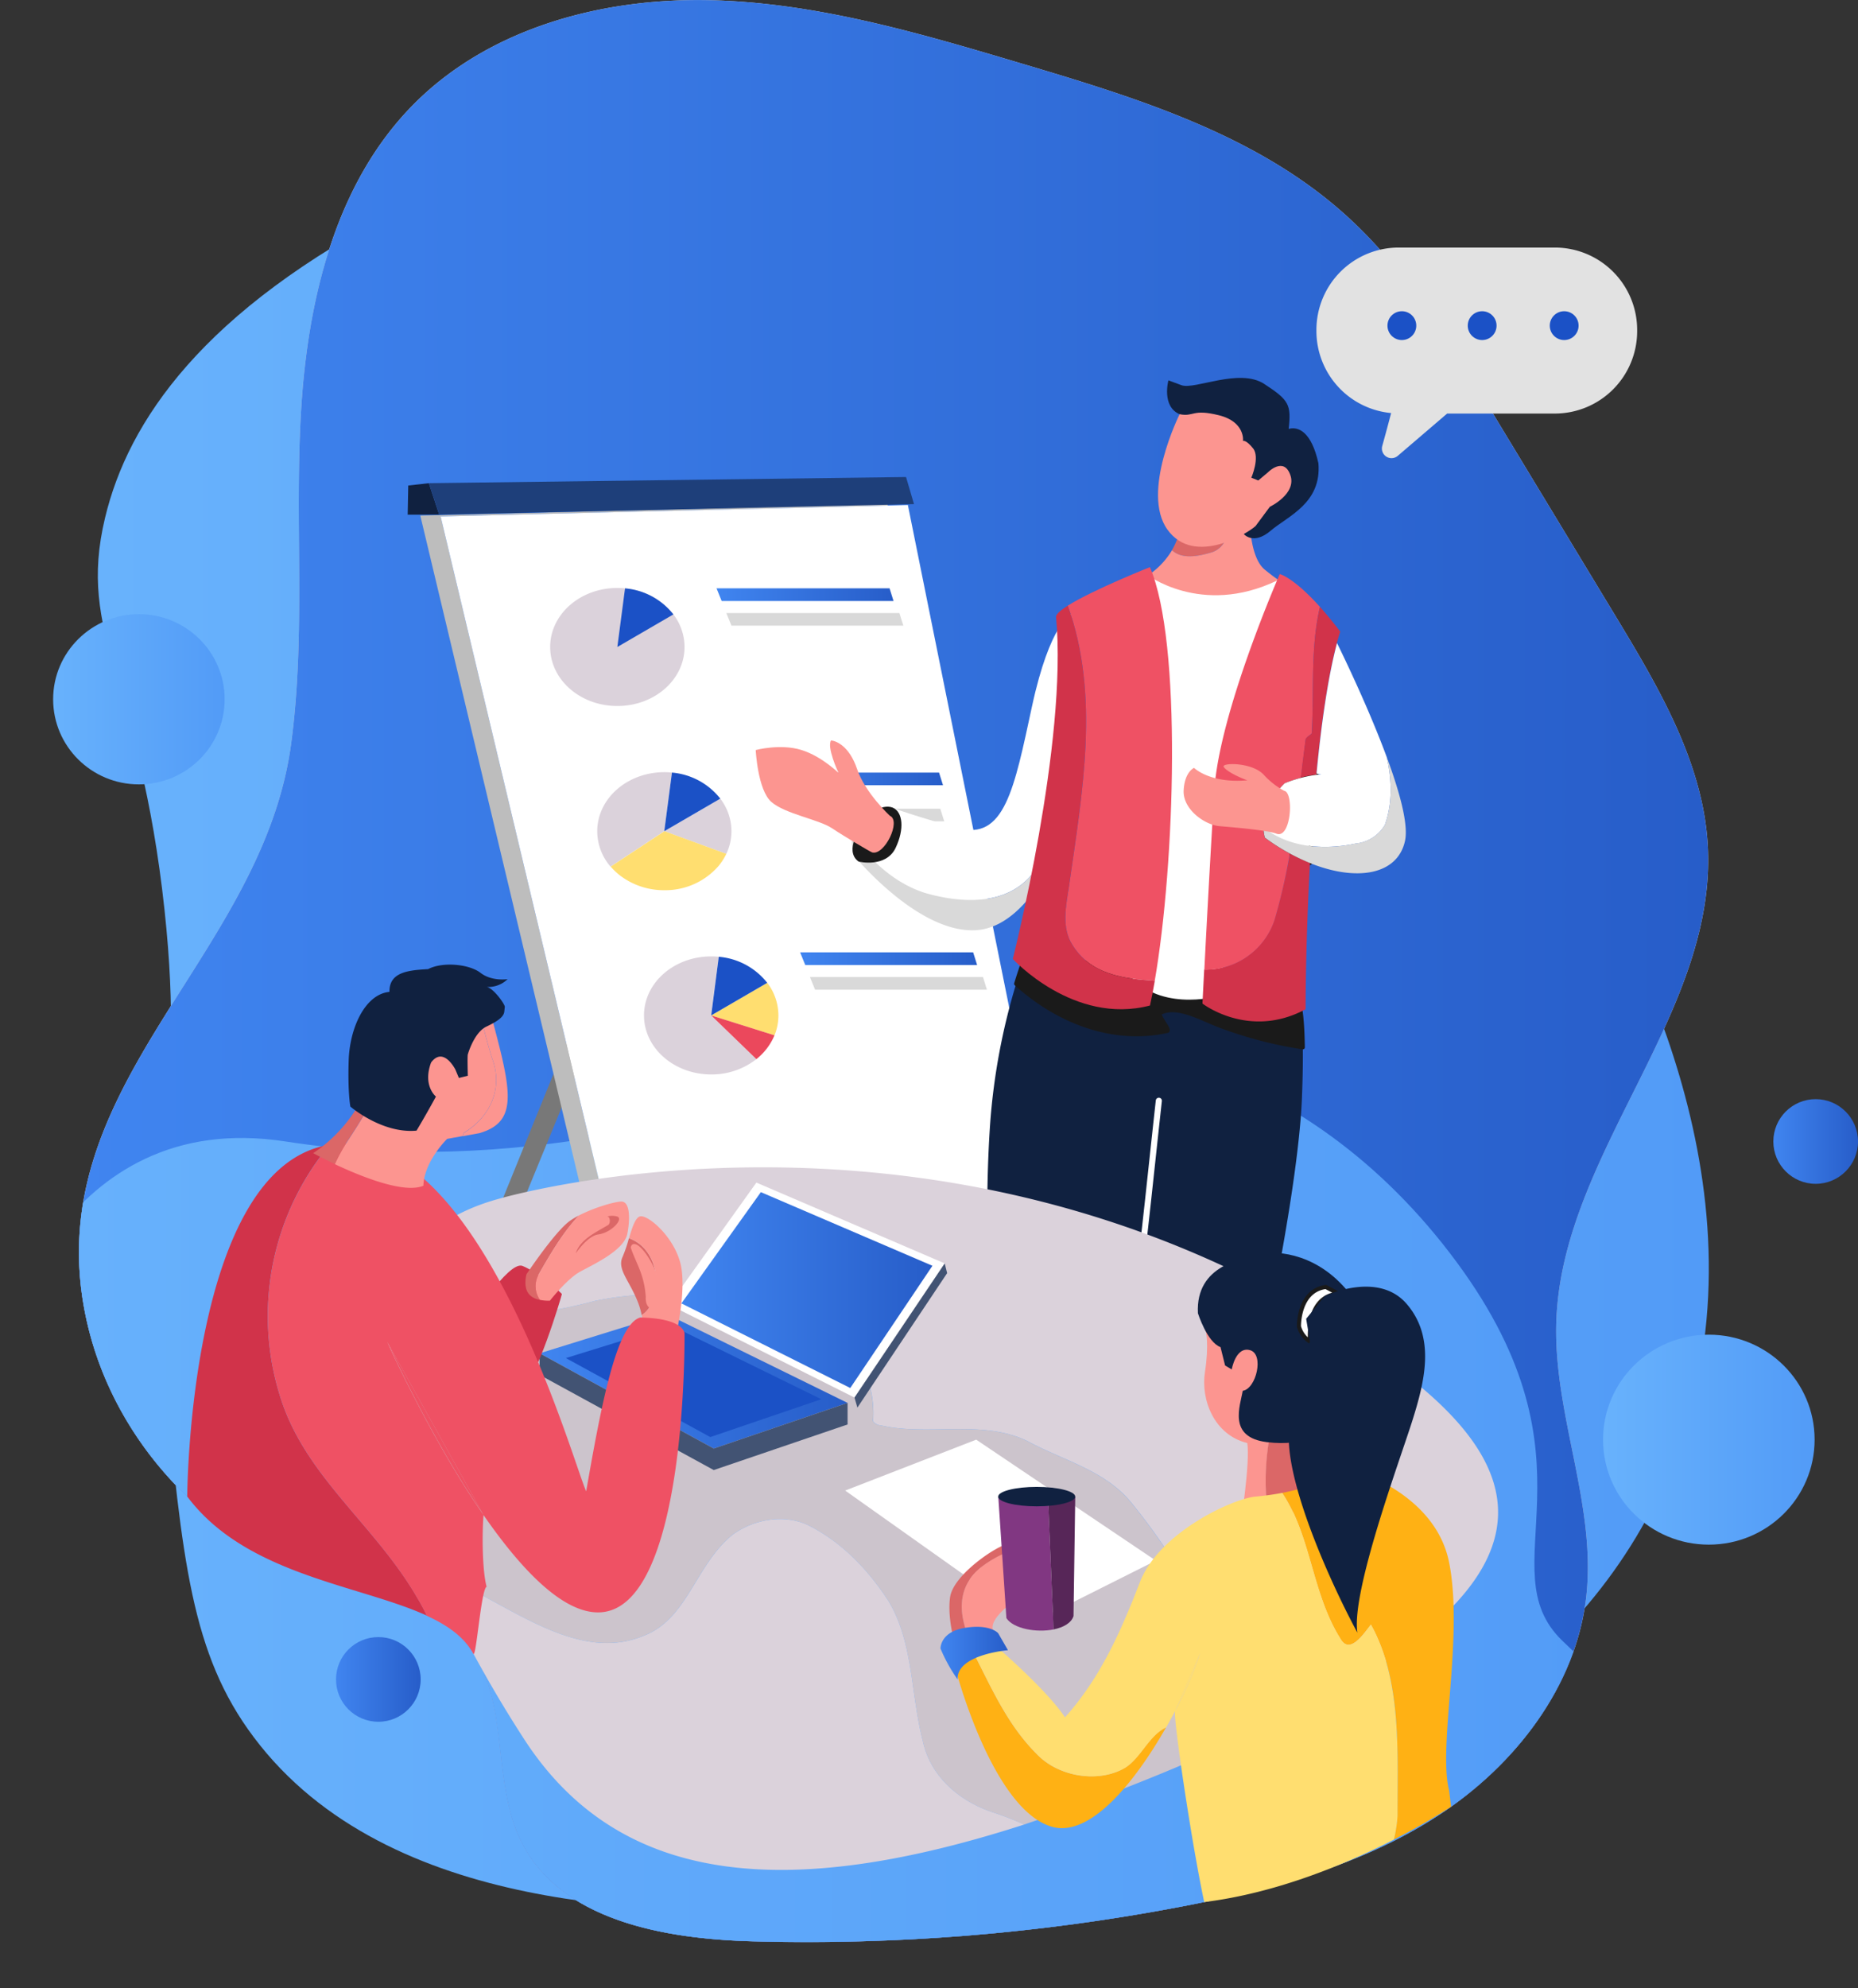 <?xml version="1.0" encoding="utf-8"?>
<svg xmlns="http://www.w3.org/2000/svg" xmlns:xlink="http://www.w3.org/1999/xlink" id="Layer_1" data-name="Layer 1" viewBox="0 0 558.38 597.3">
  <rect x="0" y="0" width="558.38" height="597.3" fill="#333333" stroke="none"/>
  <defs>
    <style>.cls-1{fill:url(#linear-gradient);}.cls-2{fill:url(#linear-gradient-2);}.cls-3{fill:url(#linear-gradient-3);}.cls-4{fill:url(#linear-gradient-4);}.cls-5{fill:#d9d9d9;}.cls-6{clip-path:url(#clip-path);}.cls-7{fill:url(#linear-gradient-6);}.cls-8{fill:#787878;}.cls-9{fill:#bdbdbd;}.cls-10,.cls-25{fill:#fff;}.cls-11{fill:#102140;}.cls-12{fill:#1e3f7a;}.cls-13{fill:#dbd2db;}.cls-14{fill:#1b51c6;}.cls-15{fill:#ffde70;}.cls-16{fill:#eb485c;}.cls-17{fill:url(#linear-gradient-7);}.cls-18{fill:url(#linear-gradient-8);}.cls-19{fill:url(#linear-gradient-9);}.cls-20{fill:#1a1a1a;}.cls-20,.cls-25{stroke:#1a1a1a;stroke-width:1.22px;}.cls-20,.cls-25,.cls-26{stroke-linecap:round;stroke-linejoin:round;}.cls-21{fill:#fc9590;}.cls-22{fill:#db6767;}.cls-23{fill:#ef5164;}.cls-24{fill:#d1334a;}.cls-26{fill:none;stroke:#fff;stroke-width:1.83px;}.cls-27{fill:#ccc4cc;}.cls-28{fill:url(#linear-gradient-10);}.cls-29{fill:#425373;}.cls-30{fill:url(#linear-gradient-11);}.cls-31{fill:#813782;}.cls-32{fill:#572658;}.cls-33{fill:#ffb114;}.cls-34{fill:url(#linear-gradient-12);}.cls-35{fill:#e2e2e2;}.cls-36{fill:url(#linear-gradient-13);}.cls-37{fill:url(#linear-gradient-14);}</style>
    <linearGradient id="linear-gradient" x1="39.71" y1="299.28" x2="529.32" y2="299.28" gradientUnits="userSpaceOnUse">
      <stop offset="0" stop-color="#4085f0"/>
      <stop offset="1" stop-color="#275dc9"/>
    </linearGradient>
    <linearGradient id="linear-gradient-2" x1="45.38" y1="325.82" x2="529.54" y2="325.82" gradientUnits="userSpaceOnUse">
      <stop offset="0" stop-color="#68b2fc"/>
      <stop offset="1" stop-color="#529bf7"/>
    </linearGradient>
    <linearGradient id="linear-gradient-3" x1="532.94" y1="342.93" x2="558.38" y2="342.93" xlink:href="#linear-gradient"/>
    <linearGradient id="linear-gradient-4" x1="100.98" y1="504.54" x2="126.43" y2="504.54" xlink:href="#linear-gradient"/>
    <clipPath id="clip-path" transform="translate(-15.99 -7.56)">
      <path class="cls-1" d="M103.47,231.1c4.48-33.1,1-66.76,3-100.12s10.27-68.27,33.75-92c22.64-22.9,56.37-32,88.56-31.37s63.51,9.89,94.36,19.08c34.47,10.27,70.16,21.21,96.95,45.21,18,16.09,30.72,37.05,43.22,57.68l38.28,63.21c13,21.5,26.42,44.17,27.66,69.28,2.49,50.37-43.93,92.22-45.55,142.62-.89,27.59,11.95,54.59,9.06,82S471.24,538,448.17,553s-50.29,22.24-77.33,27.39a600.64,600.64,0,0,1-128.57,10.4c-26.76-.71-58.19-6.28-69.86-30.38-8.72-18-3.19-41.53-15.24-57.54-10.6-14.1-30.24-16.59-46.92-22.32-32.7-11.24-58.93-39.69-67.49-73.21C24.41,335.4,94.53,297.1,103.47,231.1Z"/>
    </clipPath>
    <linearGradient id="linear-gradient-6" x1="15.99" y1="462.34" x2="516.48" y2="462.34" xlink:href="#linear-gradient-2"/>
    <linearGradient id="linear-gradient-7" x1="215.34" y1="178.65" x2="268.53" y2="178.65" xlink:href="#linear-gradient"/>
    <linearGradient id="linear-gradient-8" x1="230.21" y1="234" x2="283.4" y2="234" xlink:href="#linear-gradient"/>
    <linearGradient id="linear-gradient-9" x1="240.46" y1="288.01" x2="293.65" y2="288.01" xlink:href="#linear-gradient"/>
    <linearGradient id="linear-gradient-10" x1="204.78" y1="387.57" x2="280.22" y2="387.57" xlink:href="#linear-gradient"/>
    <linearGradient id="linear-gradient-11" x1="162.17" y1="414.96" x2="254.71" y2="414.96" xlink:href="#linear-gradient"/>
    <linearGradient id="linear-gradient-12" x1="298.64" y1="504.2" x2="318.91" y2="504.2" xlink:href="#linear-gradient"/>
    <linearGradient id="linear-gradient-13" x1="481.76" y1="432.51" x2="545.34" y2="432.51" xlink:href="#linear-gradient-2"/>
    <linearGradient id="linear-gradient-14" x1="15.97" y1="210.08" x2="67.52" y2="210.08" xlink:href="#linear-gradient-2"/>
  </defs>
  <g id="Vector">
    <path class="cls-2" d="M136.94,70.08c-60.12,30.73-82.45,64.14-89.37,93C39,198.72,57.93,211.13,65.44,281c6.73,62.66-6.69,69.43,0,139.45,5.34,55.9,8,84,26.81,109,40.48,54,124.51,52.5,160.88,51.85,11.78-.21,222.47-6.72,268.12-141.24,26.25-77.37-16.87-153.53-32.18-180.56C393.14,90.15,168.85,72.16,136.94,70.08Z" transform="translate(-15.99 -7.56)"/>
    <circle class="cls-3" cx="545.66" cy="342.93" r="12.72"/>
    <circle class="cls-4" cx="113.7" cy="504.54" r="12.72"/>
    <path class="cls-5" d="M103.47,231.1c4.48-33.1,1-66.76,3-100.12s10.27-68.27,33.75-92c22.64-22.9,56.37-32,88.56-31.37s63.51,9.89,94.36,19.08c34.47,10.27,70.16,21.21,96.95,45.21,18,16.09,30.72,37.05,43.22,57.68l38.28,63.21c13,21.5,26.42,44.17,27.66,69.28,2.49,50.37-43.93,92.22-45.55,142.62-.89,27.59,11.95,54.59,9.06,82S471.24,538,448.17,553s-50.29,22.24-77.33,27.39a600.64,600.64,0,0,1-128.57,10.4c-26.76-.71-58.19-6.28-69.86-30.38-8.72-18-3.19-41.53-15.24-57.54-10.6-14.1-30.24-16.59-46.92-22.32-32.7-11.24-58.93-39.69-67.49-73.21C24.41,335.4,94.53,297.1,103.47,231.1Z" transform="translate(-15.99 -7.56)"/>
    <path class="cls-1" d="M103.47,231.1c4.48-33.1,1-66.76,3-100.12s10.27-68.27,33.75-92c22.64-22.9,56.37-32,88.56-31.37s63.51,9.89,94.36,19.08c34.47,10.27,70.16,21.21,96.95,45.21,18,16.09,30.72,37.05,43.22,57.68l38.28,63.21c13,21.5,26.42,44.17,27.66,69.28,2.49,50.37-43.93,92.22-45.55,142.62-.89,27.59,11.95,54.59,9.06,82S471.24,538,448.17,553s-50.29,22.24-77.33,27.39a600.64,600.64,0,0,1-128.57,10.4c-26.76-.71-58.19-6.28-69.86-30.38-8.72-18-3.19-41.53-15.24-57.54-10.6-14.1-30.24-16.59-46.92-22.32-32.7-11.24-58.93-39.69-67.49-73.21C24.41,335.4,94.53,297.1,103.47,231.1Z" transform="translate(-15.99 -7.56)"/>
    <g class="cls-6">
      <path class="cls-7" d="M16,412s17.79-72.06,85.8-61.51S231.41,342.91,286.71,326s122.14,0,167,60.67,9.14,91.86,31.78,113.79,31,24.36,31,24.36S485,584.37,461.41,597.48s-319.11,4.77-319.11,4.77L39.71,487.39Z" transform="translate(-15.99 -7.56)"/>
    </g>
    <polygon class="cls-8" points="203.67 230.79 132.42 406.08 138.68 406.08 210.62 230.79 203.67 230.79"/>
    <polygon class="cls-9" points="132.42 155.16 181.4 360.41 175.31 360.19 126.31 154.89 266.73 151.44 266.81 151.87 132.42 155.16"/>
    <polygon class="cls-10" points="315.94 365.38 181.41 360.46 181.4 360.41 132.42 155.16 266.81 151.87 272.84 151.72 315.94 365.38"/>
    <polygon class="cls-11" points="122.69 145.86 122.52 154.62 132 154.62 128.89 145.16 122.69 145.86"/>
    <polygon class="cls-12" points="272.29 143.31 128.89 145.16 132 154.62 274.68 151.44 272.29 143.31"/>
    <path class="cls-13" d="M221.71,201.93c0,9.79-9,17.73-20.19,17.73s-20.19-7.94-20.19-17.73,9-17.73,20.19-17.73a22.05,22.05,0,0,1,2.31.12,20.72,20.72,0,0,1,14.53,7.82A16.16,16.16,0,0,1,221.71,201.93Z" transform="translate(-15.99 -7.56)"/>
    <path class="cls-14" d="M218.36,192.14l-16.84,9.79,2.31-17.61A20.72,20.72,0,0,1,218.36,192.14Z" transform="translate(-15.99 -7.56)"/>
    <path class="cls-13" d="M235.81,257.28a15.9,15.9,0,0,1-1.54,6.8l-18.65-6.8,16.84-9.79A16.14,16.14,0,0,1,235.81,257.28Z" transform="translate(-15.99 -7.56)"/>
    <path class="cls-13" d="M217.93,239.66l-2.31,17.62-16.14,10.64a16.28,16.28,0,0,1-4-10.64c0-9.8,9-17.74,20.19-17.74A22.05,22.05,0,0,1,217.93,239.66Z" transform="translate(-15.99 -7.56)"/>
    <path class="cls-14" d="M232.46,247.49l-16.84,9.79,2.31-17.62A20.73,20.73,0,0,1,232.46,247.49Z" transform="translate(-15.99 -7.56)"/>
    <path class="cls-15" d="M249.92,312.62a15.82,15.82,0,0,1-1.18,6l-19-6,16.84-9.79A16.17,16.17,0,0,1,249.92,312.62Z" transform="translate(-15.99 -7.56)"/>
    <path class="cls-13" d="M243.3,325.75a21.77,21.77,0,0,1-13.58,4.6c-11.15,0-20.19-7.94-20.19-17.73s9-17.73,20.19-17.73A21.91,21.91,0,0,1,232,295l-2.31,17.61Z" transform="translate(-15.99 -7.56)"/>
    <path class="cls-14" d="M246.56,302.83l-16.84,9.79L232,295A20.7,20.7,0,0,1,246.56,302.83Z" transform="translate(-15.99 -7.56)"/>
    <path class="cls-16" d="M248.74,318.6a18,18,0,0,1-5.44,7.15l-13.58-13.13Z" transform="translate(-15.99 -7.56)"/>
    <path class="cls-15" d="M234.27,264.08a17.57,17.57,0,0,1-2.43,3.75A21.2,21.2,0,0,1,215.62,275a21.78,21.78,0,0,1-13-4.2,19.37,19.37,0,0,1-3.1-2.89l16.14-10.64Z" transform="translate(-15.99 -7.56)"/>
    <polygon class="cls-5" points="218.28 184.17 270.29 184.17 271.48 187.96 219.82 187.96 218.28 184.17"/>
    <polygon class="cls-17" points="215.34 176.75 267.34 176.75 268.53 180.55 216.88 180.55 215.34 176.75"/>
    <polygon class="cls-18" points="230.21 232.1 282.21 232.1 283.4 235.9 231.75 235.9 230.21 232.1"/>
    <polygon class="cls-5" points="247.08 242.96 282.58 242.96 283.77 246.75 248.63 246.75 247.08 242.96"/>
    <polygon class="cls-5" points="243.41 293.53 295.41 293.53 296.6 297.32 244.95 297.32 243.41 293.53"/>
    <polygon class="cls-19" points="240.46 286.12 292.46 286.12 293.65 289.91 242 289.91 240.46 286.12"/>
    <path class="cls-10" d="M294.28,275.91c11.69,3.27,25.71,3.74,33.19-7.48,3.28-4.92,6.23-9.79,9-14.61l1.41-61.77s-6.35,2.78-11.72,27.61-8.23,40.65-22.44,36.65c-16.44-4.63-22.24-7.05-22.24-7.05-5.07,2.08-8.65,4.84-9.39,9.2C277.62,266.23,285.1,273.11,294.28,275.91Z" transform="translate(-15.99 -7.56)"/>
    <path class="cls-5" d="M327.47,268.43c-7.48,11.22-21.5,10.75-33.19,7.48-9.18-2.8-16.66-9.68-22.14-17.45a13.41,13.41,0,0,0,.65,6.29S292,288.19,309.43,287s27-30.42,27-30.42l.06-2.76C333.7,258.64,330.75,263.51,327.47,268.43Z" transform="translate(-15.99 -7.56)"/>
    <path class="cls-20" d="M274.28,265.83s7.65,1.8,10.31-3.79,2-10.35-.63-11.32-7,1.72-8,4S270.55,263,274.28,265.83Z" transform="translate(-15.99 -7.56)"/>
    <path class="cls-21" d="M283.41,252.63s-7.44-6.89-9.83-14-6.45-8.52-7.84-8.62c-1.29,2,2,9.33,2.28,9.73s-4.77-4.86-11.12-6.85-13.8,0-13.8,0,.59,11.93,4.66,15.55,14.3,5.31,18.18,7.89,11.66,7.17,12.14,7.31C281.79,264.7,286.92,254.13,283.41,252.63Z" transform="translate(-15.99 -7.56)"/>
    <path class="cls-22" d="M380.21,173.47c3.47-1.15,4.74-4.52,5.61-8.14l-15.22,1.29a20.46,20.46,0,0,1-2.42,6.24C371.29,175.74,376.43,174.61,380.21,173.47Z" transform="translate(-15.99 -7.56)"/>
    <path class="cls-21" d="M396.08,178.69c-4.32-3.53-4.43-13.86-4.43-13.86l-5.83.5c-.87,3.62-2.14,7-5.61,8.14-3.78,1.14-8.92,2.27-12-.61a23.8,23.8,0,0,1-9.69,9s20.55,10.92,30.78,9.83,12.81-8.74,12.81-8.74S400.39,182.21,396.08,178.69Z" transform="translate(-15.99 -7.56)"/>
    <path class="cls-11" d="M364.75,311.83c-1.26.41,2.92,5,2.09,5.43-16.6,3.69-33.18-3-45.47-14.15a192.52,192.52,0,0,0-7.77,41.4c-2.08,28.9,0,59.59,0,59.59l82.09,8s10.48-48,11.57-74.68c.25-6.35.31-11.34.26-15.27a122.67,122.67,0,0,1-25.22-6.61C376.87,313.5,369.76,309.32,364.75,311.83Z" transform="translate(-15.99 -7.56)"/>
    <path class="cls-20" d="M324.62,293.59s-1.41,3.49-3.25,9.52c12.29,11.11,28.87,17.84,45.47,14.15.83-.42-3.35-5-2.09-5.43,5-2.51,12.12,1.67,17.55,3.76a122.67,122.67,0,0,0,25.22,6.61C407.34,309.59,406,308,406,308Z" transform="translate(-15.99 -7.56)"/>
    <path class="cls-10" d="M360.37,180s16.53,12.92,39.35,2c4.74,12-13.73,56.66-13.73,56.66l-3,67.94s-16.69,5.16-26.82-5.17C359.78,276.27,360.37,180,360.37,180Z" transform="translate(-15.99 -7.56)"/>
    <path class="cls-23" d="M337.29,273.57c-.94,6.08-2.34,12.62.93,17.76,5.47,8.92,15,10.23,24.8,10.89,6.09-35.14,8.24-101.84-1.45-124.28,0,0-17.11,6.8-24.68,11.57C346.59,216.48,341.31,245.45,337.29,273.57Z" transform="translate(-15.99 -7.56)"/>
    <path class="cls-24" d="M338.22,291.33c-3.27-5.14-1.87-11.68-.93-17.76,4-28.12,9.3-57.09-.4-84.06-2.11,1.33-3.48,2.51-3.53,3.33,3.58,37.55-13,102.8-13,102.8s18.29,20,41.23,14c.5-2.26,1-4.75,1.45-7.42C353.22,301.56,343.69,300.25,338.22,291.33Z" transform="translate(-15.99 -7.56)"/>
    <path class="cls-25" d="M411.61,240.28c-.84,8.84-1.48,17.9-1.95,26.54a62.34,62.34,0,0,1-13.54-7.63c-2.38-8.74,6-16.37,6-16.37A39.43,39.43,0,0,1,411.61,240.28Z" transform="translate(-15.99 -7.56)"/>
    <path class="cls-24" d="M377.89,298.84c-.33,6.21-.53,10.21-.53,10.21s14,10.86,31,1.71c0-8.22.28-25.08,1.32-43.94a58.77,58.77,0,0,1-6.05-2.86A182.24,182.24,0,0,1,399,283.85,21.86,21.86,0,0,1,377.89,298.84Z" transform="translate(-15.99 -7.56)"/>
    <path class="cls-23" d="M410.22,227.75c.7-12.55-.42-25.63,2.45-37.87-8.1-9-12.08-9.85-12.08-9.85s-18.17,41.42-19.66,65c-1,16.15-2.32,40.28-3,53.85a21.86,21.86,0,0,0,21.11-15A182.24,182.24,0,0,0,403.61,264a68.33,68.33,0,0,1-7.49-4.77c-2.38-8.74,6-16.37,6-16.37a46.08,46.08,0,0,1,4.84-1.63c.48-3.83.94-7.69,1.43-11.57C408.82,228.69,410.22,228.22,410.22,227.75Z" transform="translate(-15.99 -7.56)"/>
    <path class="cls-24" d="M412.67,189.88c-2.87,12.24-1.75,25.32-2.45,37.87,0,.47-1.4.94-1.87,1.87-.49,3.88-1,7.74-1.43,11.57a27.57,27.57,0,0,1,4.69-.91l0-.33c1.41-14.71,3.39-28.78,6.16-39.26.31-1.17.64-2.3,1-3.38C416.52,194.36,414.5,191.91,412.67,189.88Z" transform="translate(-15.99 -7.56)"/>
    <path class="cls-11" d="M367.13,121.83S365,129.67,370.5,132s23.44,29.6,23.44,29.6L389.78,168s2.87,3.44,8.08-1,15.34-8.24,14.35-20.26c-2.08-9.44-6-11.13-8.94-10.33.8-7.35.1-8.64-7.35-13.51s-20.85,1.79-24.82.4Z" transform="translate(-15.99 -7.56)"/>
    <path class="cls-21" d="M370.5,132s-11.72,23.44-3.67,34.66,24.33,1,26.51-1.09l4.27-5.76s8.15-3.88,6.16-9.54-6.75-.79-6.75-.79l-2.88,2.43-2.09-.84s2.68-6.16.5-8.84-3-2.19-3-2.19.75-5.76-7.29-7.74S374.87,132.85,370.5,132Z" transform="translate(-15.99 -7.56)"/>
    <path class="cls-26" d="M364.25,338.25s-1.2,10.88-3.22,29.8c-2.53,23.68-4.83,39-4.83,39" transform="translate(-15.99 -7.56)"/>
    <path class="cls-10" d="M423.31,261a11.56,11.56,0,0,0,8.88-5.61c2.35-6.65,2.07-13.62.56-20.36-4.88-13.22-11.62-27.48-14.95-34.29-2.77,10.48-4.75,24.55-6.16,39.26l1.51.27a11.58,11.58,0,0,0-1.54.06,39.43,39.43,0,0,0-9.53,2.54s-6.46,5.91-6.38,13.29C403.2,262.15,413.8,263,423.31,261Z" transform="translate(-15.99 -7.56)"/>
    <path class="cls-5" d="M432.75,235c1.51,6.74,1.79,13.71-.56,20.36a11.56,11.56,0,0,1-8.88,5.61c-9.51,2.06-20.11,1.2-27.61-4.84a12.4,12.4,0,0,0,.42,3.08,62.34,62.34,0,0,0,13.54,7.63c14,5.63,26.31,3.62,28.57-6.64C439.32,255.25,436.61,245.44,432.75,235Z" transform="translate(-15.99 -7.56)"/>
    <path class="cls-21" d="M401.93,245.14a23.49,23.49,0,0,1-6.24-4.92c-3.59-3.73-12.82-3.58-11.93-2.24s4.62,3.13,7.08,4c-11.25,1-16-3.73-16-3.73s-2.83,1.14-3.13,6.76,6.26,10.37,10.8,10.75S397,257,399.55,258C404,259.79,404.91,245.62,401.93,245.14Z" transform="translate(-15.99 -7.56)"/>
    <path class="cls-27" d="M401.68,523.94c-17.74-19.38-28.33-43.58-45.22-64.31-7.95-10.28-20.57-13.09-31.79-19.16-13.56-6.55-29.46-1.41-43.95-4.68-.93,0-2.8-.93-2.34-1.87.94-17.3-12.15-32.72-29.45-35.06-.93-.47-1.4-1.87-2.34-1.87-17.29,0-34.12-2.34-51.89,1.4a148.88,148.88,0,0,1-15.43,3.27c-.93.47-1.87,1.41-2.8,1.87-1.87.47-3.27,0-5.14,0-1.41.47-2.81,1.87-3.74,1.87-9.35,1.87-17.3,5.15-25.72,8.42-1.4.93-3.74.93-5.14,1.4a73.59,73.59,0,0,0-7,4.3c.67,18.45,7.2,39.64,16.44,60.47l1.77.68c19.64,7.48,40.67,27.12,61.71,18.23,13.09-5.14,15.43-21.5,26.65-30.38,6.54-4.68,15.43-6.08,22.44-2.81,10.28,5.14,18.23,13.56,24.31,22.91,7.48,12.62,6.54,27.58,10.28,42.07,2.34,10.76,11.22,18.24,21.51,21.51,3.06,1,6,2.21,8.91,3.49a628.93,628.93,0,0,0,66.05-26.15Q396,526.72,401.68,523.94Z" transform="translate(-15.99 -7.56)"/>
    <path class="cls-13" d="M293.34,530.69c-3.74-14.49-2.8-29.45-10.28-42.07-6.08-9.35-14-17.77-24.31-22.91-7-3.27-15.9-1.87-22.44,2.81-11.22,8.88-13.56,25.24-26.65,30.38-21,8.89-42.07-10.75-61.71-18.23l-1.77-.68a377.63,377.63,0,0,0,27,49.55c28.53,44.56,79,49.26,150.62,26.15-2.89-1.28-5.85-2.47-8.91-3.49C304.56,548.93,295.68,541.45,293.34,530.69Z" transform="translate(-15.99 -7.56)"/>
    <path class="cls-13" d="M418.76,407.08c-123-77.77-253-39.33-253-39.33-27.36,7.52-36.88,27.22-36,51.77a73.59,73.59,0,0,1,7-4.3c1.4-.47,3.74-.47,5.14-1.4,8.42-3.27,16.37-6.55,25.72-8.42.93,0,2.33-1.4,3.74-1.87,1.87,0,3.27.47,5.14,0,.93-.46,1.87-1.4,2.8-1.87a148.88,148.88,0,0,0,15.43-3.27c17.77-3.74,34.6-1.4,51.89-1.4.94,0,1.41,1.4,2.34,1.87,17.3,2.34,30.39,17.76,29.45,35.06-.46.94,1.41,1.87,2.34,1.87,14.49,3.27,30.39-1.87,43.95,4.68,11.22,6.07,23.84,8.88,31.79,19.16,16.89,20.73,27.48,44.93,45.22,64.31C495.37,477.89,474.32,441.45,418.76,407.08Z" transform="translate(-15.99 -7.56)"/>
    <polygon class="cls-10" points="201.09 391.96 256.8 419.86 283.91 379.56 227.31 355.28 201.09 391.96"/>
    <polygon class="cls-28" points="204.78 391.57 255.53 416.99 280.22 380.27 228.66 358.15 204.78 391.57"/>
    <polygon class="cls-29" points="284.64 382.48 283.91 379.56 256.8 419.86 257.67 422.88 284.64 382.48"/>
    <polygon class="cls-30" points="254.72 421.47 214.5 435.18 162.17 406.57 200.29 394.75 254.72 421.47"/>
    <polygon class="cls-14" points="246.82 420.36 213.46 431.73 170.06 408 201.69 398.2 246.82 420.36"/>
    <polygon class="cls-29" points="254.72 421.47 254.72 427.94 214.5 441.64 162.17 413.04 162.17 406.57 214.5 435.18 254.72 421.47"/>
    <path class="cls-24" d="M157.08,404.92s11.69-18.68,15.92-17.05,11.85,8.18,11.85,8.47-8,27.26-11.85,27.42S157.08,404.92,157.08,404.92Z" transform="translate(-15.99 -7.56)"/>
    <path class="cls-22" d="M177.87,390.44c3.57-6.24,7.33-12.67,12.12-17.73a24.09,24.09,0,0,0-2.65,1.57c-4.49,3.14-12.94,15.81-13.15,16.13-1,4.6.57,7,4.06,7.67A7.2,7.2,0,0,1,177.87,390.44Z" transform="translate(-15.99 -7.56)"/>
    <path class="cls-21" d="M202.76,368.54c-2,0-8.15,1.78-12.77,4.17-4.79,5.06-8.55,11.49-12.12,17.73a7.2,7.2,0,0,0,.38,7.64,13.64,13.64,0,0,0,3,.24s5.09-6.5,9-8.67,13.31-6.38,14.28-11.47S205.14,368.54,202.76,368.54Z" transform="translate(-15.99 -7.56)"/>
    <path class="cls-21" d="M198.91,375.48a2.1,2.1,0,0,0,0-2.33.67.67,0,0,1-.37-.16c-1.29.29-2.65.83-4.33,1.07l-2.92.44-3.57,11.58s.49-.85,1.3-2C190.38,379.87,195,377.84,198.91,375.48Z" transform="translate(-15.99 -7.56)"/>
    <path class="cls-22" d="M201.36,373a5.61,5.61,0,0,0-2.82,0,.67.67,0,0,0,.37.16,2.1,2.1,0,0,1,0,2.33c-3.94,2.36-8.53,4.39-9.89,8.6,1.53-2.15,4.2-5.33,6.82-5.68C199.84,377.85,203.63,373.59,201.36,373Z" transform="translate(-15.99 -7.56)"/>
    <path class="cls-22" d="M212,398.39c2.69-6.74.64-16.06-7-18.85a42,42,0,0,1-1.86,5.51c-1.79,3.73,1.78,6.88,4.38,13.27a22.48,22.48,0,0,1,1.31,4.33A7.6,7.6,0,0,0,212,398.39Z" transform="translate(-15.99 -7.56)"/>
    <path class="cls-21" d="M220.41,386.84c-2.17-8-9.64-14.29-12-13.86-1.46.27-2.43,3.35-3.38,6.56,7.63,2.79,9.68,12.11,7,18.85a7.6,7.6,0,0,1-3.16,4.26c.63,3.34-.12,4.87-.12,4.87L219,409.36S222.57,394.85,220.41,386.84Z" transform="translate(-15.99 -7.56)"/>
    <path class="cls-22" d="M205.56,382.35a6.5,6.5,0,0,0,1.21,4.33c2.38,2.58,2.47,9.05,2.42,11.52C212.24,394.49,207.18,387.21,205.56,382.35Z" transform="translate(-15.99 -7.56)"/>
    <path class="cls-21" d="M216,392.47a2.21,2.21,0,0,1-2.81-2c-.49-2.66-3.74-8-5.9-9-1-.44-1.58,0-1.75.87,1.62,4.86,4.05,7.93,4.52,14.85-.21,3.18,1.88,3.68,1.88,3.68Z" transform="translate(-15.99 -7.56)"/>
    <path class="cls-23" d="M161.33,462.72l-28.93-52S145.25,439.45,161.33,462.72Z" transform="translate(-15.99 -7.56)"/>
    <path class="cls-24" d="M100.27,427.38A80.45,80.45,0,0,1,113.83,353c.43-.5.91-1,1.43-1.55-42.61,6.31-43,105.69-43,105.69,17.6,23.57,51.72,26.51,72,35.79a50.82,50.82,0,0,0-2.82-5.29C128.78,465.71,107.75,451.22,100.27,427.38Z" transform="translate(-15.99 -7.56)"/>
    <path class="cls-23" d="M221.71,408.17s0-4.55-13.32-4.79c-7.14,2-11.69,26.22-16.24,52.21-4.22-9.42-31.82-108.81-75.66-104.26-.41,0-.83.1-1.23.16-.52.52-1,1.05-1.43,1.55a80.45,80.45,0,0,0-13.56,74.34c7.48,23.84,28.51,38.33,41.14,60.3a50.82,50.82,0,0,1,2.82,5.29c6.35,2.91,11.33,6.43,14,11.41.86,1.6,2.34-19.47,4-20.13-1.22-4.38-1.44-15-.93-21.53h0c-16.08-23.27-28.93-52-28.93-52l28.93,52c11,15.88,23.46,29.24,34.4,29.24C222.68,492,221.71,408.17,221.71,408.17Z" transform="translate(-15.99 -7.56)"/>
    <path class="cls-21" d="M163.85,325.46q-2.9-9.49-4.8-19c-10.72-.77-18.61,5.21-26.33,17.05-1.41,9.7-6.24,17.58-11.88,26.26a53.52,53.52,0,0,0-4.22,7.54c7.88,3.71,20.8,8.94,26.61,6.47.22-7.36,7.14-14.07,7.14-14.07l4.72-.86a5.24,5.24,0,0,1,.34-1C163.85,342.76,167.12,333.88,163.85,325.46Z" transform="translate(-15.99 -7.56)"/>
    <path class="cls-21" d="M162.06,306.83a29.75,29.75,0,0,0-3-.37q1.92,9.5,4.8,19c3.27,8.42,0,17.3-8.42,22.44a5.24,5.24,0,0,0-.34,1l5-.92C172.89,344.21,169.21,333.68,162.06,306.83Z" transform="translate(-15.99 -7.56)"/>
    <path class="cls-22" d="M132.72,323.51a142.26,142.26,0,0,0-7.24,12.77A44.59,44.59,0,0,1,110.11,354s2.65,1.45,6.51,3.27a53.52,53.52,0,0,1,4.22-7.54C126.48,341.09,131.31,333.21,132.72,323.51Z" transform="translate(-15.99 -7.56)"/>
    <path class="cls-11" d="M121.28,340s9.5,8.2,19.89,7.23C144.26,342.07,147,337,147,337s-4.06-3.25-1.46-10.23c3.73-5,7.3,2.11,7.3,2.11l1.06,2.52,2.68-.65s-.17-5.85,0-6.42,2-6.66,5.6-8.36,5.19-3,5.36-4.47l.16-1.46c.08-.73-3.74-6.15-5.77-6a8.36,8.36,0,0,0,6.62-2.32s-4.75.75-8.16-1.9-11.44-3.38-15.75-1.11c-6.25.33-11.69,1-11.61,6.83-7.38.73-11.93,10.88-12.25,20.54S121.28,340,121.28,340Z" transform="translate(-15.99 -7.56)"/>
    <polygon class="cls-10" points="254 447.8 293.38 432.51 347.36 468.85 310.08 487.56 254 447.8"/>
    <path class="cls-21" d="M318.76,473.83a34.52,34.52,0,0,0-7.18,4c-8.84,6.31-7.45,16-3.32,24.06,3.19-1.12,6.7-2.83,6.11-4.79-1.05-3.48,6.74-8.81,6.74-8.81l-2.2-3.85Z" transform="translate(-15.99 -7.56)"/>
    <path class="cls-22" d="M311.58,477.87a34.52,34.52,0,0,1,7.18-4c0-.74,0-1.53,0-2.38-2.75.19-16.27,9-17.25,15.94s2,15.93,2,15.93,2.3-.52,4.8-1.39C304.13,493.91,302.74,484.18,311.58,477.87Z" transform="translate(-15.99 -7.56)"/>
    <path class="cls-31" d="M316,457.18l2.44,36.51c2.11,3.18,9,4.43,14.19,3.39l-1.68-39.9Z" transform="translate(-15.99 -7.56)"/>
    <path class="cls-32" d="M330.93,457.18l1.68,39.9c2.94-.59,5.33-1.91,6-4l.52-35.86Z" transform="translate(-15.99 -7.56)"/>
    <ellipse class="cls-11" cx="311.56" cy="449.62" rx="11.57" ry="2.92"/>
    <path class="cls-21" d="M403.21,419.9c3.9-10,2.17-20.77-1.09-31.25-8.11-2.14-17.13-.27-20.83,3.16-7.52,7-2.9,15.84-2.9,15.84s1,3.86-.28,12.12,2.69,18.84,12.72,21.32c.92,5.87-2,24.31-2,24.31,1.23,1.74,4.63,1.22,8.75-.33C394.7,450.14,397.25,434.62,403.21,419.9Z" transform="translate(-15.99 -7.56)"/>
    <path class="cls-22" d="M413.4,434.2s2.75-5.69,4-23.3c.47-13.53-6.93-20-15.31-22.25,3.26,10.48,5,21.26,1.09,31.25-6,14.72-8.51,30.24-5.65,45.17,9.23-3.48,22.07-12.15,22.07-12.15Z" transform="translate(-15.99 -7.56)"/>
    <path class="cls-15" d="M369.13,521.57h0a106.91,106.91,0,0,0,7.51-17.37Z" transform="translate(-15.99 -7.56)"/>
    <path class="cls-33" d="M451.5,545.52c-3.43-13.45,4.4-46.24,0-68.5s-31.8-28.87-31.8-28.87-4.13,5.19-18.34,7.9c8.83,13.31,8.85,30.47,17.74,44.26,2.81,4.2,7-2.34,8.88-4.68,9.35,16.83,7.95,38.34,7.95,57.5a40.38,40.38,0,0,1-1.1,7.09,185.28,185.28,0,0,0,17.25-9.89Z" transform="translate(-15.99 -7.56)"/>
    <path class="cls-33" d="M354.12,538.64c-7.95,4.68-20.1,2.81-26.65-4.21-8.8-8.8-13.58-19.91-19.06-30.61a16,16,0,0,0-5.55,4.06s10.91,42.78,29,48.41c11.69,3.64,25.32-13.54,34.57-29.79C361.26,528.92,358.9,535.6,354.12,538.64Z" transform="translate(-15.99 -7.56)"/>
    <path class="cls-15" d="M428,495.63c-1.87,2.34-6.07,8.88-8.88,4.68-8.89-13.79-8.91-30.95-17.74-44.26-2.4.46-5.08.85-8.08,1.13-6.36.47-28.87,10.54-34.74,25.71s-12,28.87-22.51,40.61c-5.13-7.82-19.36-20.18-19.36-20.18a11.87,11.87,0,0,0-8.26.5c5.48,10.7,10.26,21.81,19.06,30.61,6.55,7,18.7,8.89,26.65,4.21,4.78-3,7.14-9.72,12.33-12.14.94-1.66,1.84-3.31,2.68-4.93h0l7.51-17.37a106.91,106.91,0,0,1-7.51,17.37c-.7,1.36,4.82,39.07,8.74,57.42,22-2.73,43-11.61,57-18.77a40.38,40.38,0,0,0,1.1-7.09C435.93,534,437.33,512.46,428,495.63Z" transform="translate(-15.99 -7.56)"/>
    <path class="cls-34" d="M298.64,502.83s-.19-5.05,7.43-6.24,9.91,1.65,9.91,1.65l2.93,5.08s-15.5,1.25-15.13,8.78A47.53,47.53,0,0,1,298.64,502.83Z" transform="translate(-15.99 -7.56)"/>
    <path class="cls-11" d="M376,402.09s2.75,8.72,6.79,10.18l1.37,5.51,2,1.19s1.19-7,5.51-5.78,1.83,11.65-2.21,12.2c-.73,4.5-4.61,13.95,7.25,15.42s17.61-3.06,18.71-6.61,14.87-28.07,5-39.45-22.2-11.56-26.42-10.28S375.24,387.41,376,402.09Z" transform="translate(-15.99 -7.56)"/>
    <path class="cls-25" d="M406.36,406.06s-.24-10.76,8.08-11.86l3.91,2.08s-9.42-.61-8.68,14.31A7.9,7.9,0,0,1,406.36,406.06Z" transform="translate(-15.99 -7.56)"/>
    <path class="cls-11" d="M414.1,396.94s16-7.76,24.68,2.4,5.38,23.24,1.59,35.23S422,485.83,423.93,498.06c-8.07-14.93-21.11-44-20.62-59.45a79.85,79.85,0,0,1,6.36-28l-1.14-6.85Z" transform="translate(-15.99 -7.56)"/>
    <path class="cls-35" d="M483.23,81.93H436.36a24.75,24.75,0,0,0-24.75,24.76V107a24.75,24.75,0,0,0,22.45,24.65c-.76,2.94-1.74,6.56-2.65,9.84a2.89,2.89,0,0,0,4.67,3l14.82-12.69h32.33A24.75,24.75,0,0,0,508,107v-.26A24.75,24.75,0,0,0,483.23,81.93Z" transform="translate(-15.99 -7.56)"/>
    <circle class="cls-14" cx="421.3" cy="97.83" r="4.33"/>
    <circle class="cls-14" cx="445.43" cy="97.83" r="4.33"/>
    <circle class="cls-14" cx="470.08" cy="97.83" r="4.33"/>
    <ellipse class="cls-36" cx="513.55" cy="432.51" rx="31.79" ry="31.54"/>
    <ellipse class="cls-37" cx="41.74" cy="210.08" rx="25.77" ry="25.57"/>
  </g>
</svg>